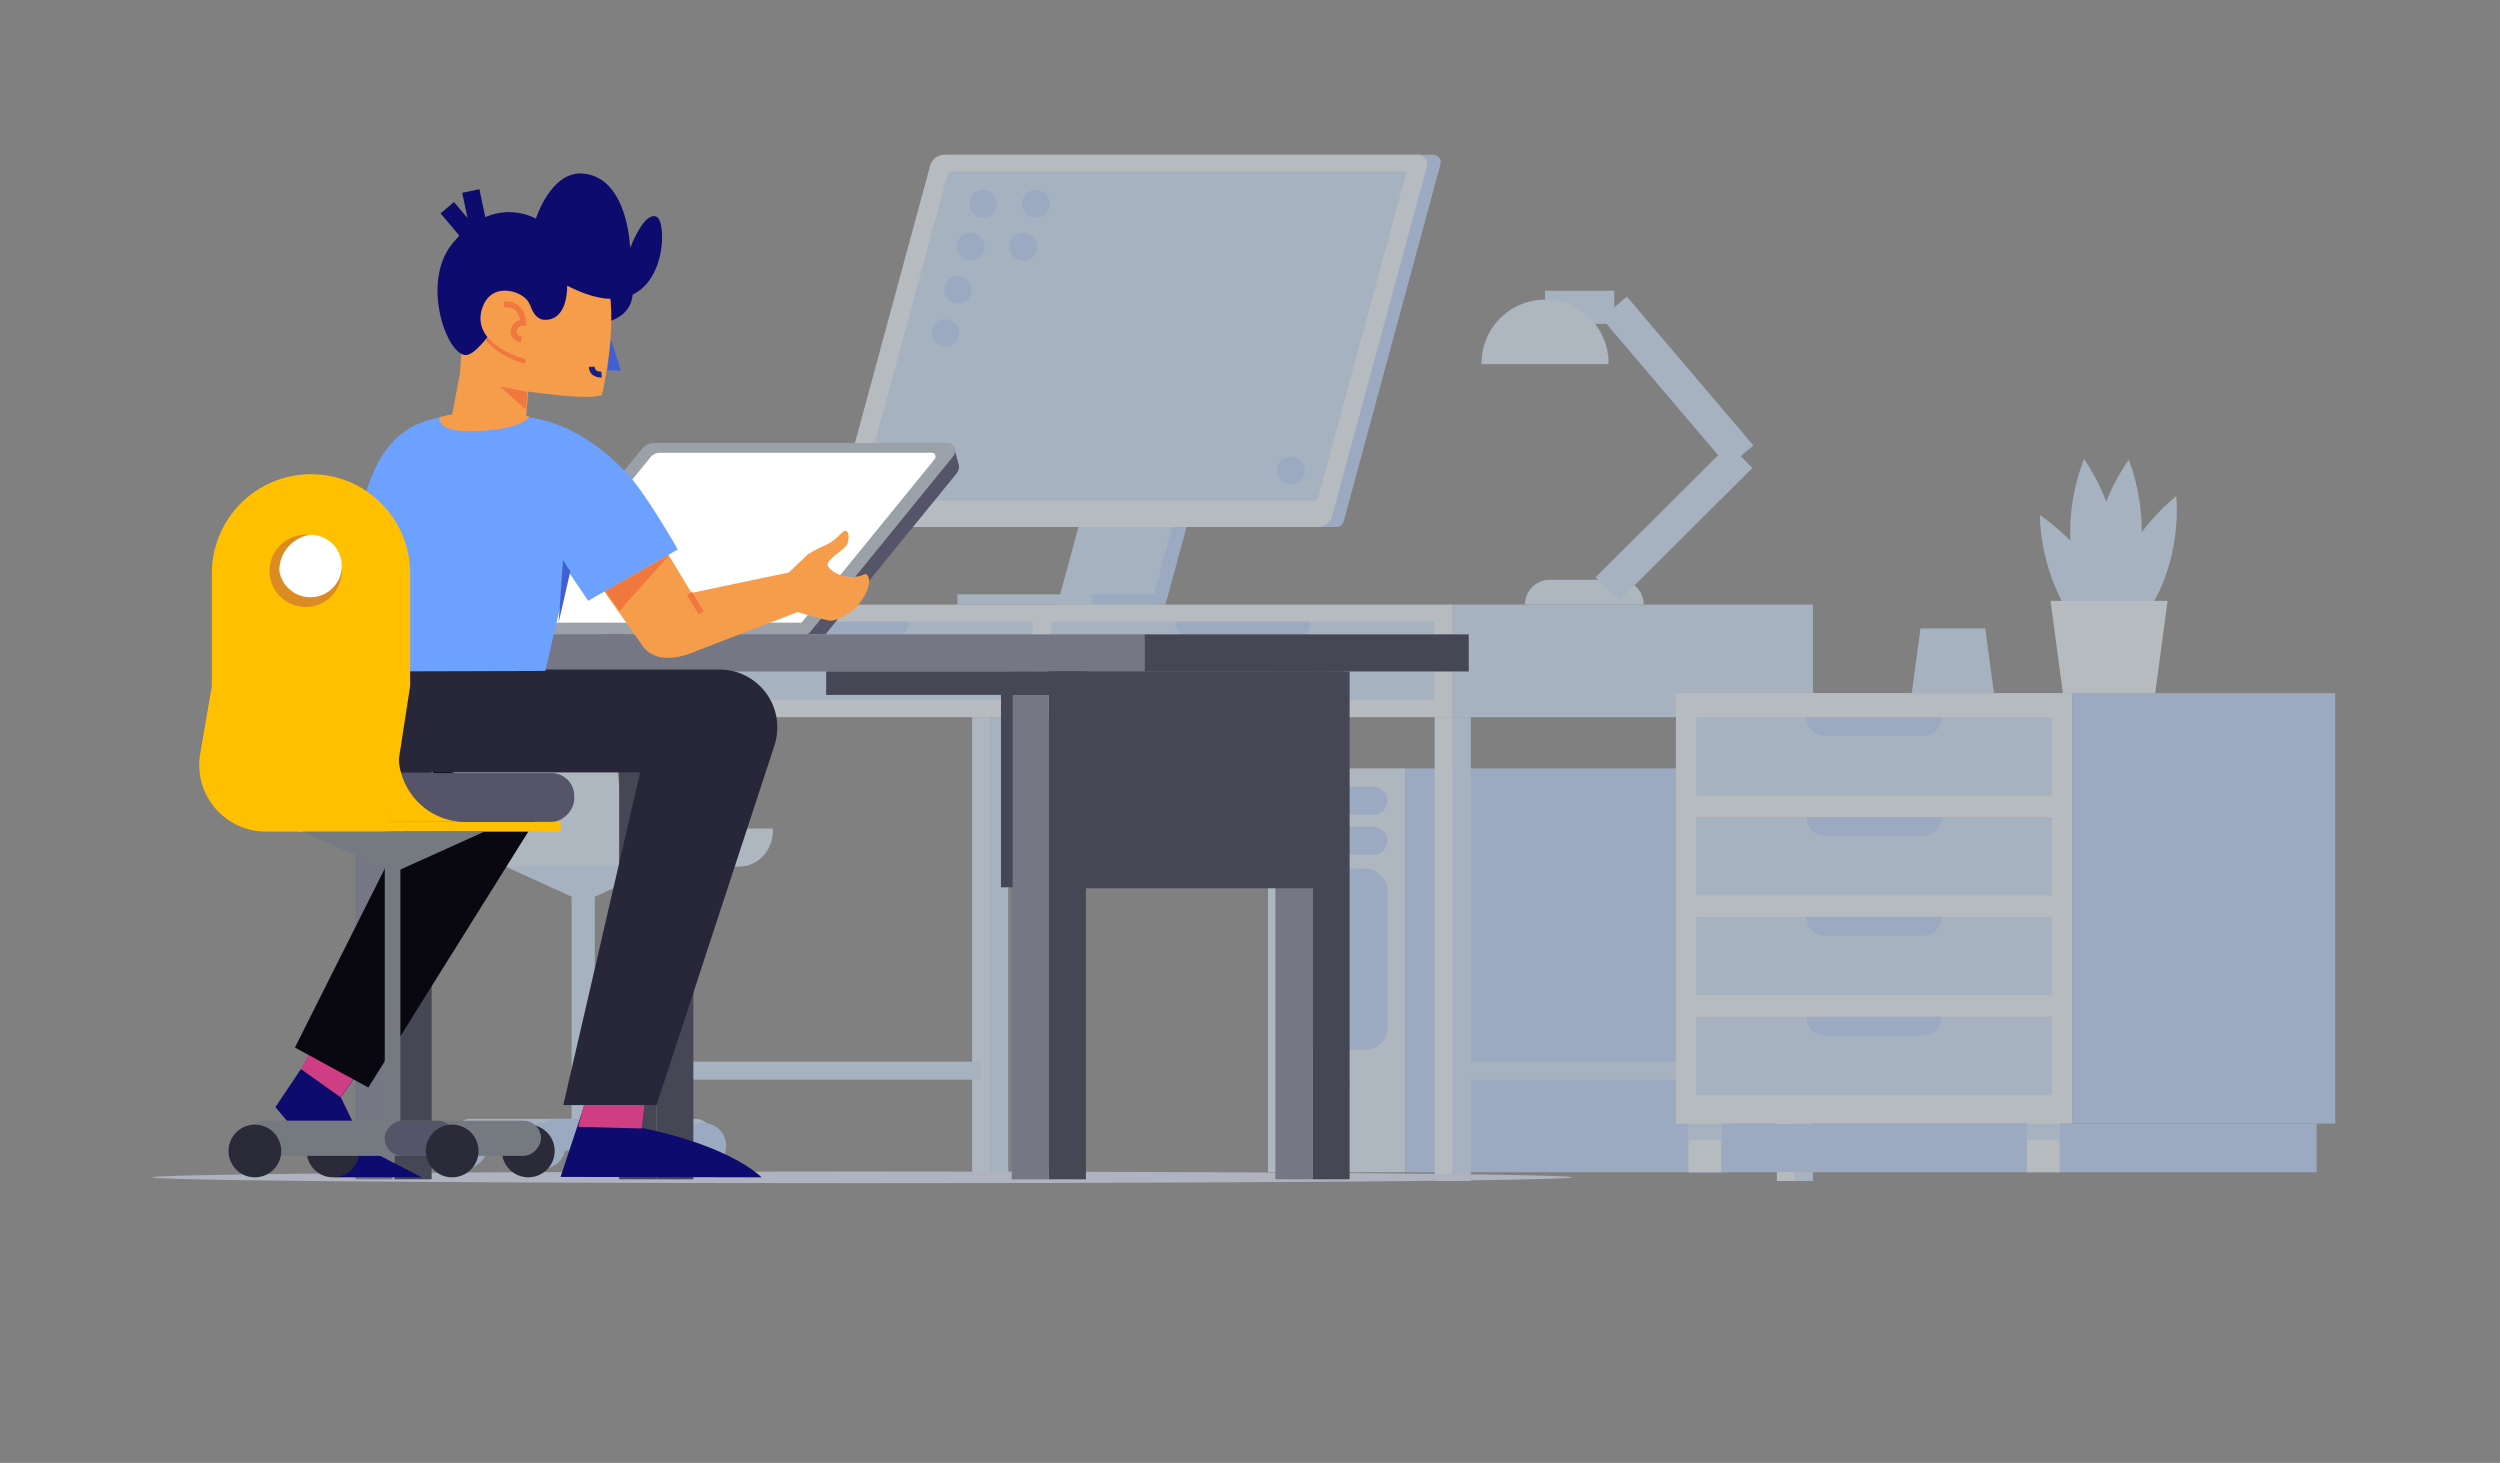 <?xml version="1.0" encoding="UTF-8"?>
<svg width="1280px" height="749px" viewBox="0 0 1280 749" version="1.1" xmlns="http://www.w3.org/2000/svg" xmlns:xlink="http://www.w3.org/1999/xlink">
    <rect x="0" y="0" width="1280" height="749" fill="#808080" stroke="none"/>
    <!-- Generator: Sketch 63.1 (92452) - https://sketch.com -->
    <title>bg/bg_home</title>
    <desc>Created with Sketch.</desc>
    <g id="bg/bg_home" stroke="none" stroke-width="1" fill="none" fill-rule="evenodd">
        <g id="Group-3" transform="translate(78, 79)">
            <g id="back-and-obj-22" opacity="0.5" transform="translate(128, 0)">
                <g id="Back" transform="translate(0, 0.027)">
                    <polygon id="Path" fill="#B6D4FF" fill-rule="nonzero" points="439.113 52.055 390.741 230.532 342.763 230.532 391.135 52.055"></polygon>
                    <polygon id="Path" fill="#CCE3FF" fill-rule="nonzero" points="431.734 52.055 383.362 230.532 335.391 230.532 383.763 52.055"></polygon>
                    <rect id="Rectangle" fill="#CCE3FF" fill-rule="nonzero" x="284.191" y="225.3" width="94.568" height="5.231"></rect>
                    <rect id="Rectangle" fill="#B6D4FF" fill-rule="nonzero" x="352.889" y="225.3" width="33.249" height="5.231"></rect>
                    <path d="M281.195,0.19 L527.983,0.19 C529.168,0.229 530.269,0.816 530.962,1.778 C531.656,2.74 531.864,3.97 531.526,5.107 L481.955,187.989 C481.551,189.619 480.098,190.771 478.419,190.795 L231.661,190.795 C230.476,190.755 229.375,190.169 228.682,189.207 C227.988,188.244 227.78,187.015 228.118,185.878 L277.689,2.995 C278.097,1.38 279.53,0.234 281.195,0.19 L281.195,0.19 Z" id="Path" fill="#B6D4FF" fill-rule="nonzero"></path>
                    <path d="M277.367,0.19 L520.158,0.19 C521.626,0.237 522.988,0.963 523.847,2.155 C524.705,3.346 524.962,4.869 524.542,6.276 L476.067,185.118 C475.237,188.414 472.298,190.742 468.9,190.795 L229.944,190.795 C224.998,190.795 221.426,185.834 222.777,180.851 L270.207,5.867 C271.034,2.572 273.971,0.243 277.367,0.19 Z" id="Path" fill="#ECF6FF" fill-rule="nonzero"></path>
                    <polygon id="Path" fill="#CCE3FF" fill-rule="nonzero" points="514.211 8.753 468.534 177.286 233.86 177.286 279.544 8.753"></polygon>
                    <rect id="Rectangle" fill="#DCEEFF" fill-rule="nonzero" x="443.241" y="314.382" width="70.385" height="206.78"></rect>
                    <rect id="Rectangle" fill="#B6D4FF" fill-rule="nonzero" x="513.634" y="314.382" width="166.21" height="206.78"></rect>
                    <rect id="Rectangle" fill="#B6D4FF" fill-rule="nonzero" x="452.432" y="323.77" width="52.011" height="14.363" rx="7.182"></rect>
                    <rect id="Rectangle" fill="#B6D4FF" fill-rule="nonzero" x="452.432" y="344.241" width="52.011" height="14.363" rx="7.182"></rect>
                    <rect id="Rectangle" fill="#B6D4FF" fill-rule="nonzero" x="452.432" y="365.706" width="52.011" height="92.588" rx="11.12"></rect>
                    <rect id="Rectangle" fill="#ECF6FF" fill-rule="nonzero" x="116.585" y="230.532" width="421.238" height="57.622"></rect>
                    <rect id="Rectangle" fill="#CCE3FF" fill-rule="nonzero" x="537.824" y="230.532" width="184.395" height="57.622"></rect>
                    <rect id="Rectangle" fill="#CCE3FF" fill-rule="nonzero" x="332.169" y="239.277" width="196.311" height="40.139"></rect>
                    <rect id="Rectangle" fill="#CCE3FF" fill-rule="nonzero" x="126.521" y="239.277" width="196.311" height="40.139"></rect>
                    <path d="M190.039,239.277 L259.321,239.277 L259.321,239.277 C259.321,244.563 255.036,248.847 249.751,248.847 L199.61,248.847 C194.324,248.847 190.039,244.563 190.039,239.277 L190.039,239.277 L190.039,239.277 Z" id="Path" fill="#B6D4FF" fill-rule="nonzero"></path>
                    <path d="M395.687,239.277 L464.969,239.277 L464.969,239.277 C464.969,241.815 463.961,244.249 462.166,246.044 C460.371,247.839 457.937,248.847 455.398,248.847 L405.258,248.847 C399.972,248.847 395.687,244.563 395.687,239.277 L395.687,239.277 Z" id="Path" fill="#B6D4FF" fill-rule="nonzero"></path>
                    <rect id="Rectangle" fill="#ECF6FF" fill-rule="nonzero" x="116.585" y="288.153" width="9.242" height="237.501"></rect>
                    <rect id="Rectangle" fill="#CCE3FF" fill-rule="nonzero" x="125.827" y="288.153" width="9.242" height="237.501"></rect>
                    <rect id="Rectangle" fill="#DCEEFF" fill-rule="nonzero" x="291.738" y="288.153" width="9.242" height="237.501"></rect>
                    <rect id="Rectangle" fill="#CCE3FF" fill-rule="nonzero" x="300.973" y="288.153" width="9.242" height="237.501"></rect>
                    <rect id="Rectangle" fill="#ECF6FF" fill-rule="nonzero" x="528.582" y="288.153" width="9.242" height="237.501"></rect>
                    <rect id="Rectangle" fill="#CCE3FF" fill-rule="nonzero" x="537.824" y="288.153" width="9.242" height="237.501"></rect>
                    <rect id="Rectangle" fill="#ECF6FF" fill-rule="nonzero" x="703.734" y="288.153" width="9.242" height="237.501"></rect>
                    <rect id="Rectangle" fill="#CCE3FF" fill-rule="nonzero" x="712.976" y="288.153" width="9.242" height="237.501"></rect>
                    <path d="M587.497,217.819 L622.865,217.819 C626.238,217.819 629.474,219.159 631.859,221.545 C634.244,223.93 635.584,227.165 635.584,230.539 L635.584,230.539 L574.777,230.539 L574.777,230.539 C574.777,227.165 576.117,223.93 578.503,221.545 C580.888,219.159 584.123,217.819 587.497,217.819 Z" id="Path" fill="#DCEEFF" fill-rule="nonzero"></path>
                    <line x1="616.903" y1="222.583" x2="685.258" y2="154.55" id="Path" stroke="#CCE3FF" stroke-width="17"></line>
                    <line x1="620.483" y1="78.334" x2="685.258" y2="154.55" id="Path" stroke="#CCE3FF" stroke-width="17"></line>
                    <line x1="620.483" y1="78.334" x2="585.064" y2="78.334" id="Path" stroke="#CCE3FF" stroke-width="17"></line>
                    <path d="M552.523,107.419 C552.347,95.679 558.51,84.754 568.649,78.832 C578.789,72.911 591.332,72.911 601.471,78.832 C611.61,84.754 617.773,95.679 617.597,107.419" id="Path" fill="#DCEEFF" fill-rule="nonzero"></path>
                    <circle id="Oval" fill="#B6D4FF" fill-rule="nonzero" cx="478.434" cy="476.42" r="6.853"></circle>
                    <circle id="Oval" fill="#B6D4FF" fill-rule="nonzero" cx="297.4" cy="25.227" r="7.101"></circle>
                    <circle id="Oval" fill="#B6D4FF" fill-rule="nonzero" cx="278.025" cy="91.397" r="7.101"></circle>
                    <circle id="Oval" fill="#B6D4FF" fill-rule="nonzero" cx="454.916" cy="161.936" r="7.101"></circle>
                    <circle id="Oval" fill="#B6D4FF" fill-rule="nonzero" cx="290.942" cy="47.284" r="7.101"></circle>
                    <circle id="Oval" fill="#B6D4FF" fill-rule="nonzero" cx="324.322" cy="25.227" r="7.101"></circle>
                    <circle id="Oval" fill="#B6D4FF" fill-rule="nonzero" cx="317.864" cy="47.284" r="7.101"></circle>
                    <circle id="Oval" fill="#B6D4FF" fill-rule="nonzero" cx="284.483" cy="69.341" r="7.101"></circle>
                    <polygon id="Rectangle" fill="#CCE3FF" fill-rule="nonzero" transform="translate(211.095, 469.147) rotate(-90) translate(-211.095, -469.147) " points="206.474 383.879 215.716 383.879 215.716 554.415 206.474 554.415"></polygon>
                    <polygon id="Rectangle" fill="#CCE3FF" fill-rule="nonzero" transform="translate(597.469, 469.147) rotate(-90) translate(-597.469, -469.147) " points="592.848 414.542 602.09 414.542 602.09 523.752 592.848 523.752"></polygon>
                    <path d="M878.178,200.753 C881.1,226.082 871.603,247.73 871.603,247.73 C871.603,247.73 857.393,228.303 854.478,202.966 C851.563,177.629 861.053,155.989 861.053,155.989 C861.053,155.989 875.256,175.416 878.178,200.753 Z" id="Path" fill="#CCE3FF" fill-rule="nonzero"></path>
                    <path d="M872.019,221.078 C884.702,243.836 884.337,267.105 884.337,267.105 C884.337,267.105 863.42,253.479 850.73,230.721 C838.039,207.963 838.419,184.694 838.419,184.694 C838.419,184.694 859.343,198.342 872.019,221.078 Z" id="Path" fill="#CCE3FF" fill-rule="nonzero"></path>
                    <path d="M889.868,203.456 C886.631,228.756 872.165,248.022 872.165,248.022 C872.165,248.022 862.967,226.272 866.211,200.972 C869.455,175.671 883.913,156.405 883.913,156.405 C883.913,156.405 893.111,178.163 889.868,203.456 Z" id="Path" fill="#CCE3FF" fill-rule="nonzero"></path>
                    <path d="M900.425,221.757 C889.984,245.421 870.47,260.632 870.47,260.632 C870.47,260.632 867.869,237.479 878.31,213.808 C888.75,190.137 908.264,174.933 908.264,174.933 C908.264,174.933 910.865,198.093 900.425,221.757 Z" id="Path" fill="#CCE3FF" fill-rule="nonzero"></path>
                    <rect id="Rectangle" fill="#B6D4FF" fill-rule="nonzero" x="658.532" y="496.256" width="321.593" height="24.906"></rect>
                    <rect id="Rectangle" fill="#ECF6FF" fill-rule="nonzero" x="652.074" y="275.836" width="202.871" height="220.42"></rect>
                    <rect id="Rectangle" fill="#ECF6FF" fill-rule="nonzero" x="658.532" y="300.742" width="16.694" height="220.42"></rect>
                    <rect id="Rectangle" fill="#ECF6FF" fill-rule="nonzero" x="831.793" y="300.742" width="16.694" height="220.42"></rect>
                    <rect id="Rectangle" fill="#B6D4FF" fill-rule="nonzero" x="854.945" y="275.836" width="134.714" height="220.42"></rect>
                    <rect id="Rectangle" fill="#CCE3FF" fill-rule="nonzero" x="658.532" y="496.256" width="16.694" height="8.475"></rect>
                    <rect id="Rectangle" fill="#CCE3FF" fill-rule="nonzero" x="831.793" y="496.256" width="16.694" height="8.475"></rect>
                    <rect id="Rectangle" fill="#CCE3FF" fill-rule="nonzero" x="662.463" y="288.153" width="182.093" height="40.139"></rect>
                    <rect id="Rectangle" fill="#CCE3FF" fill-rule="nonzero" x="662.463" y="339.288" width="182.093" height="40.139"></rect>
                    <rect id="Rectangle" fill="#CCE3FF" fill-rule="nonzero" x="662.463" y="390.415" width="182.093" height="40.139"></rect>
                    <rect id="Rectangle" fill="#CCE3FF" fill-rule="nonzero" x="662.463" y="441.549" width="182.093" height="40.139"></rect>
                    <path d="M718.872,288.153 L788.154,288.153 L788.154,288.153 C788.154,290.692 787.146,293.126 785.351,294.921 C783.556,296.716 781.122,297.724 778.584,297.724 L728.406,297.724 C723.121,297.724 718.836,293.439 718.836,288.153 L718.836,288.153 L718.872,288.153 Z" id="Path" fill="#B6D4FF" fill-rule="nonzero"></path>
                    <path d="M718.872,339.288 L788.154,339.288 L788.154,339.288 C788.154,344.573 783.869,348.858 778.584,348.858 L728.406,348.858 C723.121,348.858 718.836,344.573 718.836,339.288 L718.836,339.288 L718.872,339.288 Z" id="Path" fill="#B6D4FF" fill-rule="nonzero"></path>
                    <path d="M718.872,390.415 L788.154,390.415 L788.154,390.415 C788.154,395.7 783.869,399.985 778.584,399.985 L728.406,399.985 C723.121,399.985 718.836,395.7 718.836,390.415 L718.836,390.415 L718.872,390.415 Z" id="Path" fill="#B6D4FF" fill-rule="nonzero"></path>
                    <path d="M718.872,441.549 L788.154,441.549 L788.154,441.549 C788.154,446.835 783.869,451.12 778.584,451.12 L728.406,451.12 C723.121,451.12 718.836,446.835 718.836,441.549 L718.836,441.549 L718.872,441.549 Z" id="Path" fill="#B6D4FF" fill-rule="nonzero"></path>
                    <polygon id="Path" fill="#ECF6FF" fill-rule="nonzero" points="843.862 228.625 903.793 228.625 897.466 275.836 850.189 275.836"></polygon>
                    <polygon id="Path" fill="#CCE3FF" fill-rule="nonzero" points="814.916 275.931 772.812 275.931 777.261 242.754 810.474 242.754"></polygon>
                    <path d="M189.74,345.191 L189.74,346.404 C189.74,356.522 181.886,364.72 172.205,364.72 L34.927,364.72 C13.74,364.72 -2.545,344.402 0.377,321.615 L15.88,194.769 C17.225,184.263 25.495,176.446 35.263,176.446 L75.95,176.446 C85.718,176.446 93.988,184.263 95.34,194.769 L110.836,321.615 C110.953,322.521 111.04,323.426 111.091,324.325 L111.172,324.325 C111.172,324.325 114.036,345.191 140.688,345.191 L189.74,345.191 Z" id="Path" fill="#DCEEFF" fill-rule="nonzero"></path>
                    <circle id="Oval" fill="#B6D4FF" fill-rule="nonzero" cx="31.873" cy="507.616" r="11.711"></circle>
                    <rect id="Rectangle" fill="#CCE3FF" fill-rule="nonzero" x="26.657" y="493.837" width="131.894" height="16.124" rx="8.062"></rect>
                    <rect id="Rectangle" fill="#CCE3FF" fill-rule="nonzero" x="86.66" y="364.245" width="11.879" height="141.889"></rect>
                    <polygon id="Path" fill="#CCE3FF" fill-rule="nonzero" points="133.309 364.245 92.6 382.78 51.891 364.245"></polygon>
                    <rect id="Rectangle" fill="#B6D4FF" fill-rule="nonzero" x="70.419" y="493.837" width="31.145" height="16.124" rx="8.062"></rect>
                    <circle id="Oval" fill="#B6D4FF" fill-rule="nonzero" cx="71.932" cy="507.616" r="11.711"></circle>
                    <circle id="Oval" fill="#B6D4FF" fill-rule="nonzero" cx="154.101" cy="507.616" r="11.711"></circle>
                </g>
            </g>
            <g id="Group-2" transform="translate(363.5, 268) scale(-1, 1) translate(-363.5, -268) translate(0, 9)">
                <ellipse id="Oval" fill="#AFB2BF" fill-rule="nonzero" cx="363.5" cy="514.794" rx="363.5" ry="3"></ellipse>
                <rect id="Rectangle" fill="#464754" fill-rule="nonzero" x="450" y="255.794" width="19" height="260"></rect>
                <rect id="Rectangle" fill="#464754" fill-rule="nonzero" x="469" y="255.794" width="19" height="260"></rect>
                <rect id="Rectangle" fill="#464754" fill-rule="nonzero" x="584" y="255.794" width="19" height="260"></rect>
                <rect id="Rectangle" fill="#767784" fill-rule="nonzero" x="604" y="255.794" width="19" height="260"></rect>
                <path d="M545,236.794 L382.36,236.794 L315.149,154.299 C314.081,152.938 313.731,151.146 314.211,149.482 L316.441,141.511 L465.18,138.794 L545,236.794 Z" id="Path" fill="#555468" fill-rule="nonzero"></path>
                <path d="M545.486,236.794 L392.65,236.794 C391.649,236.779 390.711,236.309 390.098,235.518 L316.965,145.663 C314.852,143.063 316.435,138.794 319.517,138.794 L470.132,138.794 C472.594,138.833 474.906,139.987 476.418,141.933 L548.029,229.926 C550.15,232.526 548.567,236.794 545.486,236.794 Z" id="Path" fill="#9AA1A8" fill-rule="nonzero"></path>
                <path d="M535.793,230.794 L394.854,230.794 C394.694,230.793 394.544,230.72 394.445,230.594 L326.471,147.123 C325.439,145.86 326.217,143.794 327.703,143.794 L467.203,143.794 C469.091,143.825 470.863,144.709 472.024,146.199 L537.395,226.495 C538.72,228.12 537.726,230.794 535.793,230.794 Z" id="Path" fill="#FFFFFF" fill-rule="nonzero"></path>
                <rect id="Rectangle" fill="#767784" fill-rule="nonzero" x="219" y="236.794" width="460" height="19"></rect>
                <rect id="Rectangle" fill="#464754" fill-rule="nonzero" x="114" y="255.794" width="19" height="260"></rect>
                <rect id="Rectangle" fill="#767784" fill-rule="nonzero" x="133" y="255.794" width="19" height="260"></rect>
                <rect id="Rectangle" fill="#464754" fill-rule="nonzero" x="249" y="255.794" width="19" height="260"></rect>
                <rect id="Rectangle" fill="#464754" fill-rule="nonzero" x="117" y="255.794" width="151" height="111"></rect>
                <rect id="Rectangle" fill="#767784" fill-rule="nonzero" x="268" y="255.794" width="19" height="260"></rect>
                <rect id="Rectangle" fill="#464754" fill-rule="nonzero" x="53" y="236.794" width="166" height="19"></rect>
                <rect id="Rectangle" fill="#464754" fill-rule="nonzero" x="124" y="255.794" width="258" height="12"></rect>
                <rect id="Rectangle" fill="#464754" fill-rule="nonzero" transform="translate(289.5, 314.794) rotate(-90) translate(-289.5, -314.794) " x="238" y="311.794" width="103" height="6"></rect>
                <circle id="Oval" fill="#2B2A38" fill-rule="nonzero" cx="534.5" cy="501.294" r="13.5"></circle>
                <path d="M487.445,41.794 C487.445,41.794 467.405,72.298 498,77.794" id="Path" fill="#0D0B6D" fill-rule="nonzero"></path>
                <polygon id="Path" fill="#405FD3" fill-rule="nonzero" points="492.259 85.794 487 101.794 494 101.58"></polygon>
                <path d="M565.689,74.149 C567.387,67.575 569.445,102.828 569.445,102.828 L575,132.345 L537.235,144.794 L534.573,112.459 C534.573,112.459 503.556,117.163 496.808,114.238 C496.808,114.238 489.654,83.973 492.799,61.924 L516.738,36.794 L558.29,36.848 L565.689,74.149 Z" id="Path" fill="#F69D4C" fill-rule="nonzero"></path>
                <path d="M536,96.794 C536,96.794 552.361,92.605 558,80.794" id="Path" stroke="#F0773E" stroke-width="3"></path>
                <path d="M566.491,93.794 C576.314,93.794 589.34,57.048 573.818,37.281 C552.866,10.603 530.631,23.954 530.631,23.954 C530.631,23.954 522.95,-0.436 506.622,0.843 C483.365,2.63 482.374,38.937 482.374,38.937 C482.374,38.937 475.155,19.755 468.688,23.037 C462.221,26.319 463.88,84.489 514.617,58.266 C514.617,58.266 513.903,76.338 526.429,75.745 C531.806,75.483 533.641,67.787 533.641,67.787 C533.641,67.787 546.061,78.703 554.824,83.734 C554.824,83.71 561.944,93.802 566.491,93.794 Z" id="Path" fill="#0D0B6D" fill-rule="nonzero"></path>
                <polyline id="Path" stroke="#0D0B6D" stroke-width="9" points="563.936 9.794 560 28.587 565.468 30.794 576 18.352"></polyline>
                <polygon id="Path" fill="#F0773E" fill-rule="nonzero" points="535 112.632 549 109.794 535.758 121.794"></polygon>
                <path d="M497,103.789 C497,103.789 501.929,104.106 502,99.794" id="Path" stroke="#182084" stroke-width="3"></path>
                <polygon id="Path" fill="#0D0B6D" fill-rule="nonzero" points="607.97 441.326 630.508 473.816 617.921 499.888 589 514.794 633.645 514.794 664 478.849 625.675 421.794"></polygon>
                <polygon id="Path" fill="#CF3E83" fill-rule="nonzero" points="628.481 417.794 651 459.335 630.65 473.794 608 441.369"></polygon>
                <path d="M473.957,463.229 L476.877,489.401 C476.877,489.401 435.053,496.887 415,514.794 L518,514.579 L499.156,457.794 L473.957,463.229 Z" id="Path" fill="#0D0B6D" fill-rule="nonzero"></path>
                <circle id="Oval" fill="#2B2A38" fill-rule="nonzero" cx="634.5" cy="501.294" r="13.5"></circle>
                <polygon id="Path" fill="#CF3E83" fill-rule="nonzero" points="500.909 458.794 509 488.923 476.46 489.794 474 467.701"></polygon>
                <polygon id="Path" fill="#09070F" fill-rule="nonzero" points="581.926 304.794 654 448.35 616.403 468.794 525 322.56"></polygon>
                <path d="M477.252,307.462 L516.605,477.794 L468.858,477.794 L408.473,293.646 C405.518,284.623 407.062,274.729 412.626,267.04 C418.19,259.35 427.098,254.794 436.582,254.794 L612,254.794 L612,307.462 L477.252,307.462 Z" id="Path" fill="#282739" fill-rule="nonzero"></path>
                <path d="M447.934,245.101 L390,222.819 L396.833,204.199 L450.973,215.571 L480.983,165.794 L512,191.608 L475.542,243.312 C470.148,250.074 460.022,250.475 447.934,245.101 Z" id="Path" fill="#F69D4C" fill-rule="nonzero"></path>
                <rect id="Rectangle" fill="#FFC000" fill-rule="nonzero" x="518" y="332.794" width="134" height="5"></rect>
                <rect id="Rectangle" fill="#555468" fill-rule="nonzero" x="511" y="307.794" width="116" height="25" rx="11.67"></rect>
                <path d="M625,201.741 L619.567,255.794 L525.807,255.526 L513.974,204.651 L503.852,219.603 L458,193.313 C458,193.313 474.576,164 484.598,153.699 C506.852,130.786 526.728,124.584 548.291,124.623 C569.855,124.661 564.153,121.706 584.113,126.733 C598.049,130.249 610.412,139.936 617.495,164.023 C624.808,189.03 625,201.741 625,201.741 Z" id="Path" fill="#6CA1FF" fill-rule="nonzero"></path>
                <path d="M668.834,337.794 L606.537,337.794 L595,263.163 L595,205.574 C595,177.529 617.727,154.794 645.761,154.794 L645.761,154.794 C673.796,154.794 696.522,177.529 696.522,205.574 L696.522,263.163 L702.675,298.917 C704.034,308.708 701.089,318.607 694.601,326.062 C688.112,333.516 678.715,337.794 668.834,337.794 Z" id="Path" fill="#FFC000" fill-rule="nonzero"></path>
                <path d="M606,332.794 L567,332.794 C576.762,332.793 586.052,328.514 592.5,321.049 C598.947,313.584 601.929,303.655 600.685,293.794 L606,332.794 Z" id="Path" fill="#FFC000" fill-rule="nonzero"></path>
                <path d="M667,204.291 C667,214.51 658.718,222.794 648.501,222.794 C647.995,222.794 647.489,222.794 646.967,222.733 C646.446,222.672 646.2,222.656 645.809,222.595 C636.73,221.264 630,213.473 630,204.294 C630,195.116 636.73,187.325 645.809,185.994 C646.193,185.933 646.576,185.886 646.967,185.856 C647.358,185.825 647.964,185.794 648.501,185.794 C658.715,185.794 666.996,194.074 667,204.291 Z" id="Path" fill="#DB8B21" fill-rule="nonzero"></path>
                <path d="M662,204.096 C660.765,212.546 653.078,218.541 644.535,217.719 C635.991,216.897 629.603,209.546 630.019,201.018 C630.436,192.489 637.511,185.789 646.094,185.794 C655.225,187.127 661.994,194.916 662,204.096 L662,204.096 Z" id="Path" fill="#FFFFFF" fill-rule="nonzero"></path>
                <rect id="Rectangle" fill="#747A7F" fill-rule="nonzero" x="528" y="485.794" width="151" height="18" rx="9"></rect>
                <rect id="Rectangle" fill="#747A7F" fill-rule="nonzero" x="600" y="337.794" width="8" height="162"></rect>
                <polygon id="Path" fill="#747A7F" fill-rule="nonzero" points="650 337.794 603.5 358.794 557 337.794"></polygon>
                <rect id="Rectangle" fill="#555468" fill-rule="nonzero" x="572" y="485.794" width="36" height="18" rx="9"></rect>
                <path d="M579.844,125.54 C580.766,128.455 577.761,132.547 566.303,132.775 C552.228,133.055 536.626,130.353 534,125.138 C551.755,122.367 563.677,121.532 579.844,125.54 Z" id="Path" fill="#F69D4C" fill-rule="nonzero"></path>
                <path d="M404,207.843 L391.375,195.822 C389.213,194.452 386.968,193.221 384.653,192.135 C380.98,190.437 379.307,190.138 374.113,184.93 C370.47,181.304 369.729,187.234 371.203,190.529 C372.677,193.825 383.195,198.856 380.941,202.144 C378.688,205.431 370.608,209.771 362.038,205.931 C360.885,205.416 356.905,209.948 364.726,220.64 C368.545,225.91 377.252,230.787 381.209,229.62 C381.209,229.62 392.436,226.693 396.958,225.288 C401.48,223.882 398.363,214.572 404,207.843 Z" id="Path" fill="#F69D4C" fill-rule="nonzero"></path>
                <circle id="Oval" fill="#2B2A38" fill-rule="nonzero" cx="573.5" cy="501.294" r="13.5"></circle>
                <circle id="Oval" fill="#2B2A38" fill-rule="nonzero" cx="674.5" cy="501.294" r="13.5"></circle>
                <polygon id="Path" fill="#405FD3" fill-rule="nonzero" points="513 204.54 516.738 198.794 519 230.794"></polygon>
                <path d="M558.263,79.547 C554.03,92.088 533,96.794 533,96.794 L533.191,90.57 L533.862,67.853 C535.693,61.438 553.526,54.885 558.217,70.142 C559.245,73.19 559.261,76.489 558.263,79.547 L558.263,79.547 Z" id="Path" fill="#F69D4C" fill-rule="nonzero"></path>
                <path d="M538.114,85.794 C538.114,85.794 542.919,84.985 541.928,80.952 C541.385,78.713 539.342,77.138 537,77.152 C537,77.152 537.465,66.905 547,67.857" id="Path" stroke="#F0773E" stroke-width="3"></path>
                <polygon id="Path" fill="#F0773E" fill-rule="nonzero" points="462 195.794 495 214.699 487.885 224.794"></polygon>
                <line x1="452" y1="215.794" x2="446" y2="225.794" id="Path" stroke="#F0773E" stroke-width="3"></line>
            </g>
        </g>
    </g>
</svg>
